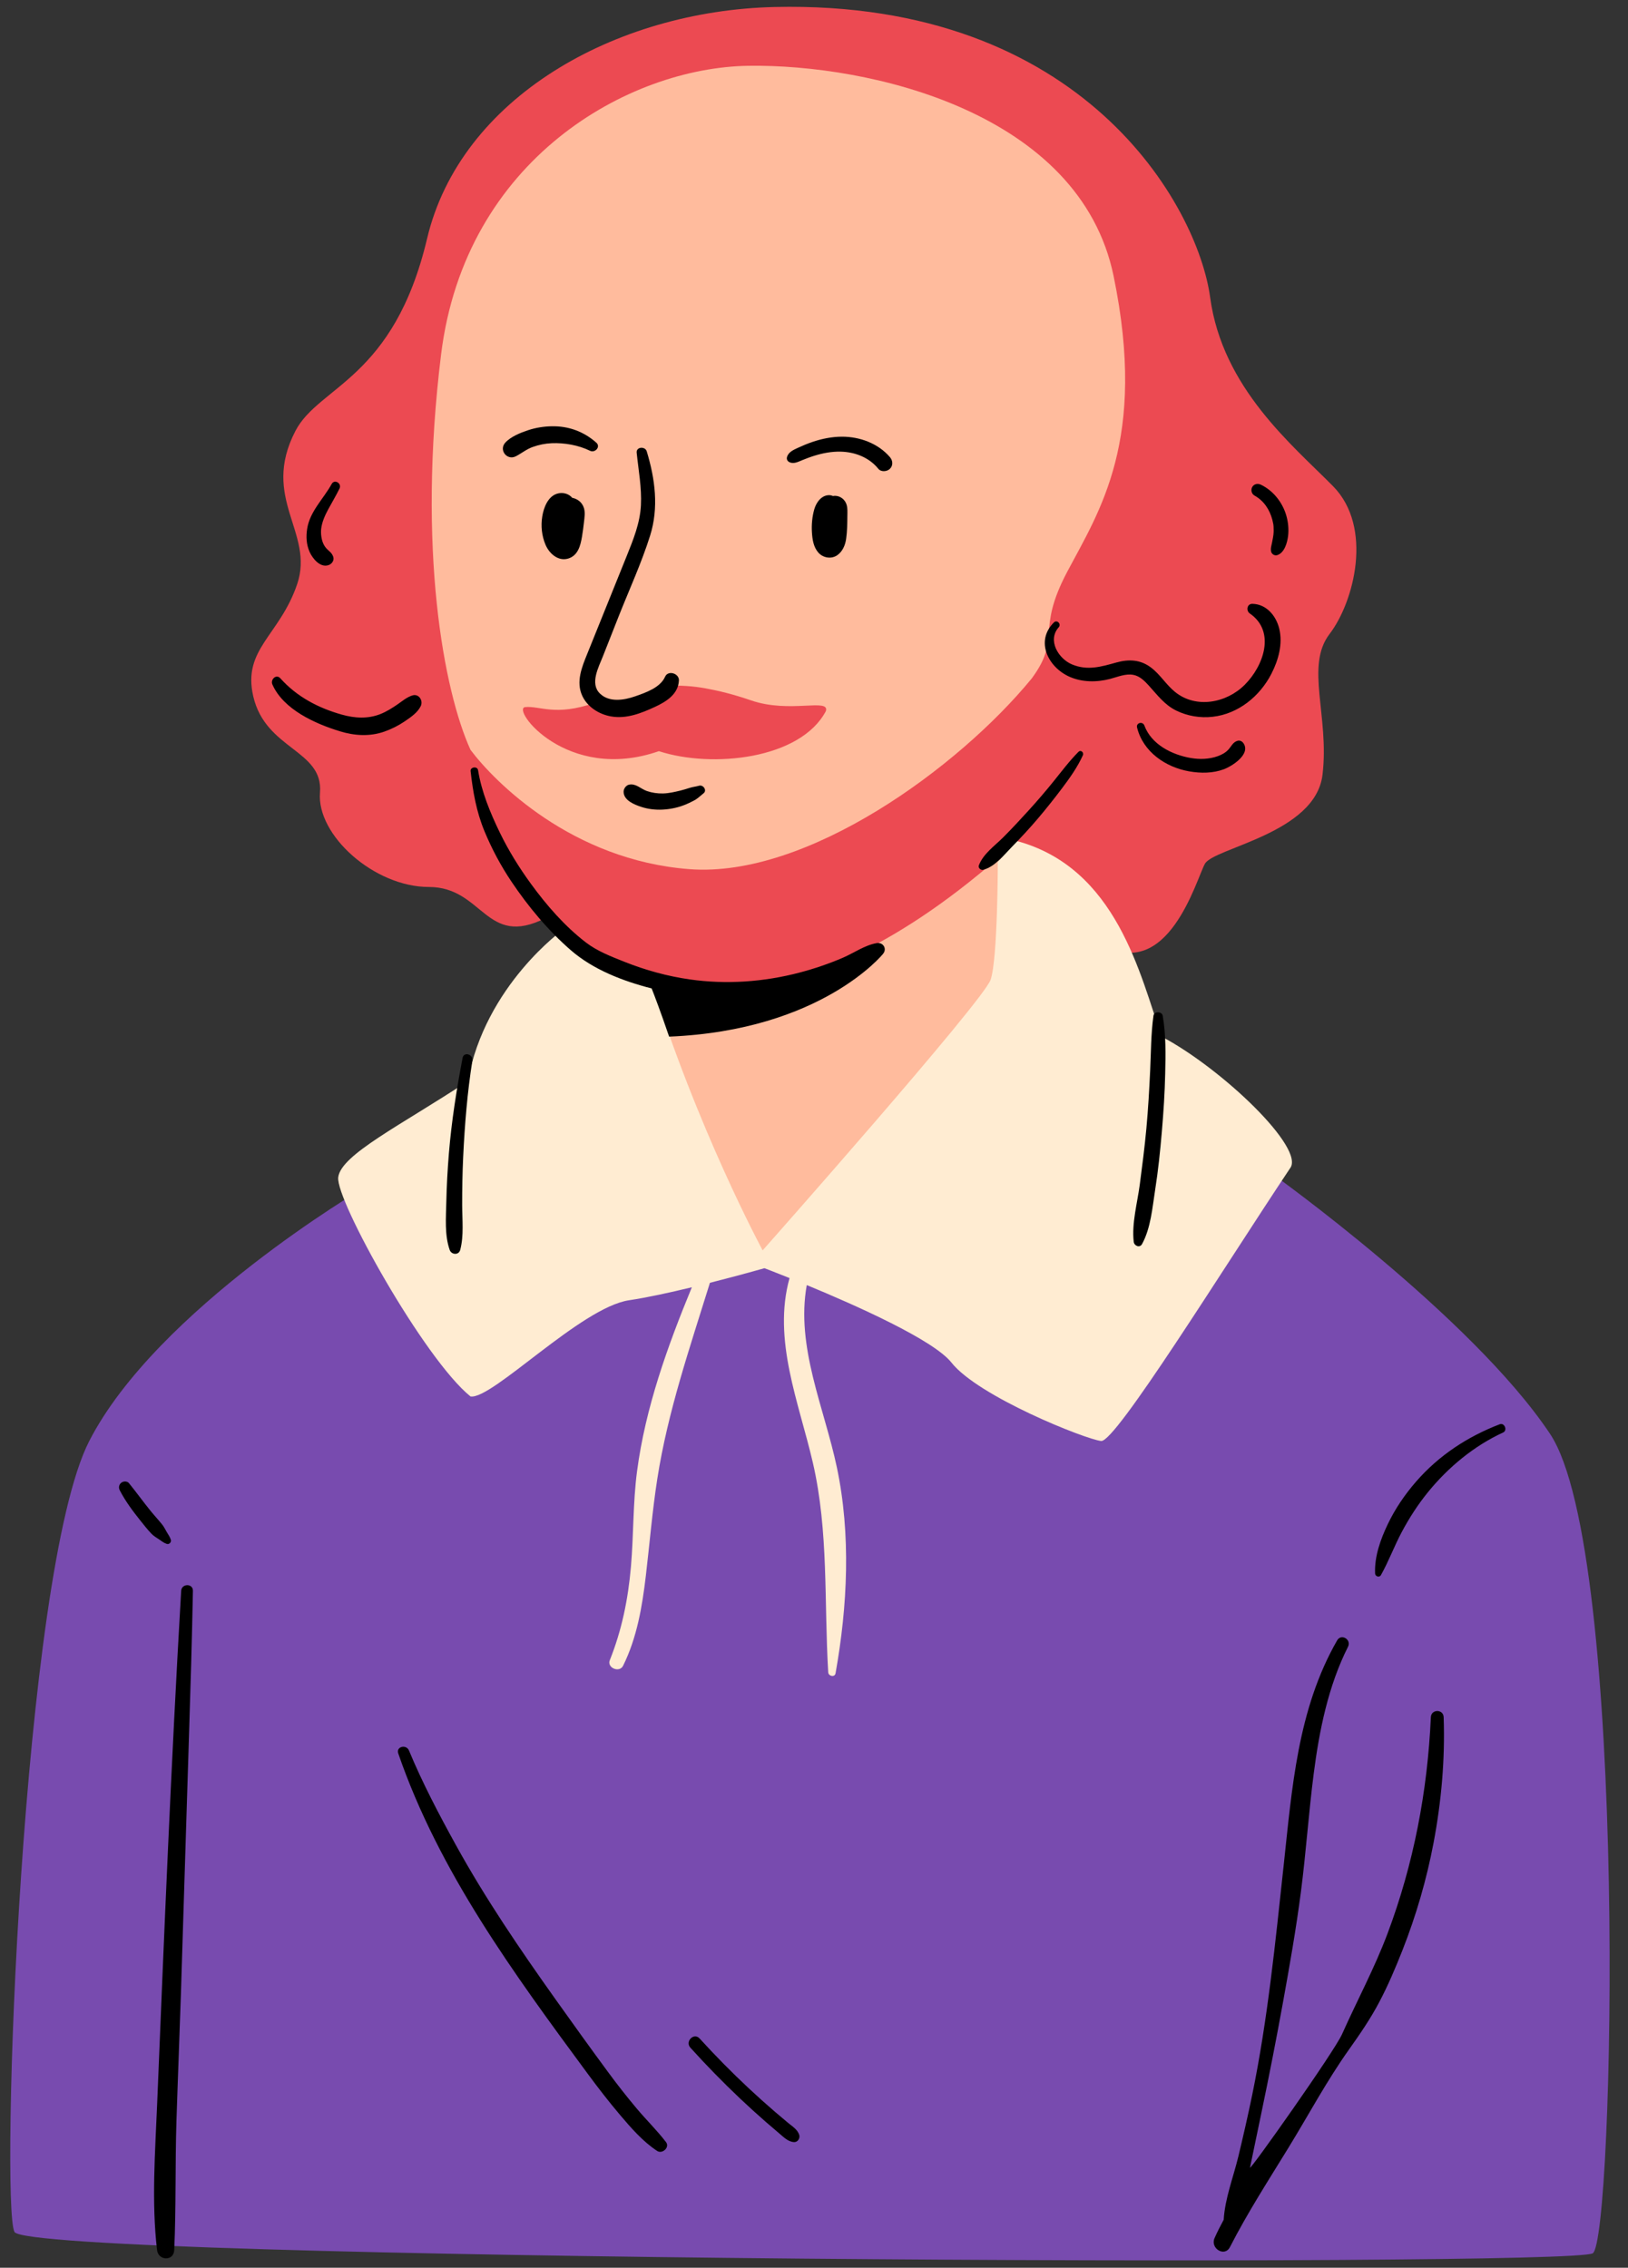 <?xml version="1.0" encoding="UTF-8"?><svg xmlns="http://www.w3.org/2000/svg" xmlns:xlink="http://www.w3.org/1999/xlink" height="332.1" preserveAspectRatio="xMidYMid meet" version="1.0" viewBox="-1.5 -1.0 238.4 332.1" width="238.4" zoomAndPan="magnify"><rect x="-1.5" y="-1.0" width="238.4" height="332.1" fill="#333333" stroke="none"/><g id="change1_1"><path d="M64.788,176.635l45.391,5.478l12-2.348l62.609-8.87c0,0,29.217,20.87,40.696,38.087 c11.478,17.217,9.391,117.913,6.261,120c-3.13,2.087-229.043,1.044-231.13-3.13 c-2.087-4.174,1.044-96.522,10.957-115.826s40.174-37.044,40.174-37.044L64.788,176.635z M64.788,176.635l45.391,5.478 l12-2.348l62.609-8.87c0,0,29.217,20.87,40.696,38.087c11.478,17.217,9.391,117.913,6.261,120 c-3.13,2.087-229.043,1.044-231.13-3.13c-2.087-4.174,1.044-96.522,10.957-115.826s40.174-37.044,40.174-37.044 L64.788,176.635z" fill="#784BAF"/></g><g id="change2_1"><path d="M175.71,42.548c1.8,13.304,12.084,21.652,17.997,27.652s3.085,16.956-0.514,21.652 s0,12-1.028,20.609s-15.941,10.696-17.226,13.043c-1.286,2.348-5.399,17.478-15.169,11.739 c-9.77-5.739-14.141-12.783-14.141-12.783s-1.286,3.13-19.797,14.609c-20.845,12.925-41.565,0.13-47.478-5.609 c-8.742,4.435-9.085-4.565-17.055-4.565s-16.455-7.565-15.941-13.826s-7.961-6.261-9.77-14.087 c-1.607-6.949,3.857-8.87,6.428-16.435s-5.399-12.522-0.257-22.435c3.431-6.614,14.398-7.565,19.283-28.174 s27.515-33.374,50.907-33.913C157.198-1.017,173.91,29.244,175.71,42.548z M175.71,42.548 c1.8,13.304,12.084,21.652,17.997,27.652s3.085,16.956-0.514,21.652s0,12-1.028,20.609 s-15.941,10.696-17.226,13.043c-1.286,2.348-5.399,17.478-15.169,11.739c-9.77-5.739-14.141-12.783-14.141-12.783 s-1.286,3.13-19.797,14.609c-20.845,12.925-41.565,0.13-47.478-5.609c-8.742,4.435-9.085-4.565-17.055-4.565 s-16.455-7.565-15.941-13.826s-8.091-6.783-9.77-14.087c-1.598-6.951,3.857-8.87,6.428-16.435 s-5.399-12.522-0.257-22.435c3.431-6.614,14.398-7.565,19.283-28.174s27.515-33.374,50.907-33.913 C157.198-1.017,173.91,29.244,175.71,42.548z" fill="#EC4A52"/></g><g id="change3_1"><path d="M161.571,39.418c-4.957-24-35.739-31.044-53.478-30.783c-17.611,0.259-41.478,13.696-45,42.261 s0.391,49.304,4.304,57.913c3.522,4.696,14.87,16.174,32.087,17.478c17.217,1.304,39.391-14.87,50.087-27.913 c4.435-6,0.522-6.783,5.217-15.652C159.484,73.852,166.527,63.418,161.571,39.418z M119.44,103.135 c-3.717,7.043-16.63,8.413-24.456,5.87c-13.5,4.696-21.717-6.261-19.565-6.457 c2.152-0.196,4.402,1.37,10.076-0.587c1.883-0.649,4.356,1.151,5.902,0.717c1.806-0.507,2.968-3.149,4.828-3.239 s3.73,0.03,5.576,0.364c1.906,0.345,4.091,0.872,6.683,1.766C114.158,103.526,120.027,101.178,119.44,103.135z M144.875,124.461c0,0,0.587,7.435-0.391,19.37c-3.717,7.826-30.13,36.587-34.435,39.326 c-10.37-13.109-16.435-41.283-16.435-41.283S112.592,152.635,144.875,124.461z" fill="#FFBB9D"/></g><g id="change4_1"><path d="M187.397,170.113c-9.913,14.87-25.565,40.174-27.652,39.913c-2.348-0.261-18-6.522-21.913-11.478 c-2.613-3.31-13.945-8.362-21.19-11.355c-1.631,9.02,2.566,17.978,4.402,26.674 c2.08,9.85,1.575,20.315-0.187,30.177c-0.115,0.642-1.039,0.432-1.074-0.145 c-0.62-10.278,0.087-20.593-2.256-30.719c-2.035-8.79-5.927-17.97-3.408-27.015 c-2.231-0.896-3.677-1.442-3.677-1.442s-3.573,1.021-7.982,2.137c-2.941,9.482-6.181,18.884-7.71,28.73 c-0.732,4.716-1.116,9.434-1.674,14.169c-0.53,4.505-1.303,9.092-3.337,13.191 c-0.533,1.073-2.387,0.295-1.942-0.819c1.768-4.425,2.684-8.949,3.095-13.688c0.403-4.645,0.285-9.347,0.893-13.969 c1.229-9.336,4.454-18.288,8.029-26.961c-3.228,0.78-6.603,1.519-9.199,1.904 c-7.043,1.044-20.087,14.609-23.217,14.087c-6.783-5.478-19.761-28.761-19.37-32.087 c0.391-3.326,9.196-7.63,18.978-14.087c2.543-14.087,14.022-22.239,14.022-22.239 c3.522,2.935,9.13,5.217,12.587,6.783c6.913,22.37,16.565,40.239,16.565,40.239s32.348-36.522,33.391-39.652 c1.044-3.13,1.044-17.217,1.044-17.217s0,0,2.609-3.13c14.87,3.913,18.261,19.826,21.391,28.696 C177.484,155.505,189.744,167.244,187.397,170.113z M187.397,170.113c-9.913,14.87-25.565,40.174-27.652,39.913 c-2.348-0.261-18-6.522-21.913-11.478c-2.613-3.31-13.945-8.362-21.19-11.355 c-1.631,9.02,2.566,17.978,4.402,26.674c2.08,9.85,1.575,20.315-0.187,30.177 c-0.115,0.642-1.039,0.432-1.074-0.145c-0.62-10.278,0.087-20.593-2.256-30.719 c-2.035-8.79-5.927-17.97-3.408-27.015c-2.231-0.896-3.677-1.442-3.677-1.442s-3.573,1.021-7.982,2.137 c-2.941,9.482-6.181,18.884-7.71,28.73c-0.732,4.716-1.116,9.434-1.674,14.169 c-0.53,4.505-1.303,9.092-3.337,13.191c-0.533,1.073-2.387,0.295-1.942-0.819 c1.768-4.425,2.684-8.949,3.095-13.688c0.403-4.645,0.285-9.347,0.893-13.969 c1.229-9.336,4.454-18.288,8.029-26.961c-3.228,0.78-6.603,1.519-9.199,1.904 c-7.043,1.044-20.087,14.609-23.217,14.087c-6.783-5.478-19.761-28.761-19.37-32.087 c0.391-3.326,9.196-7.63,18.978-14.087c2.543-14.087,14.022-22.239,14.022-22.239 c3.522,2.935,9.13,5.217,12.587,6.783c6.913,22.37,16.565,40.239,16.565,40.239s32.348-36.522,33.391-39.652 c1.044-3.13,1.044-17.217,1.044-17.217s0,0,2.609-3.13c14.87,3.913,18.261,19.826,21.391,28.696 C177.484,155.505,189.744,167.244,187.397,170.113z" fill="#FFECD2"/></g><g id="change5_1"><path d="M121.132,80.291c0.764-0.551,1.141-1.458,1.273-2.367c0.163-1.119,0.169-2.275,0.182-3.405 c0.006-0.523,0.041-1.079-0.107-1.587c-0.218-0.744-0.864-1.279-1.64-1.321 c-0.121-0.007-0.237,0.014-0.354,0.029c-0.172-0.07-0.35-0.12-0.526-0.125 c-1.156-0.029-1.929,1.062-2.215,2.054c-0.31,1.076-0.419,2.253-0.35,3.369 c0.064,1.049,0.219,2.152,0.931,2.975C119.016,80.712,120.26,80.92,121.132,80.291z M46.606,81.761 c0.487-0.166,0.87-0.686,0.693-1.22c-0.188-0.568-0.587-0.804-0.913-1.135c-0.234-0.238-0.409-0.476-0.577-0.871 c-0.235-0.552-0.36-1.385-0.277-2.099c0.116-0.99,0.554-1.96,1.021-2.828c0.551-1.024,1.153-2.018,1.664-3.063 c0.372-0.76-0.732-1.427-1.147-0.67c-1.194,2.176-3.195,4.015-3.59,6.565c-0.179,1.159-0.119,2.313,0.364,3.395 C44.281,80.809,45.394,82.175,46.606,81.761z M25.03,231.971c-1.46,25.028-2.488,50.097-3.518,75.146 c-0.291,7.071-0.84,14.352-0.013,21.399c0.185,1.575,2.442,1.657,2.516,0c0.281-6.292,0.124-12.612,0.324-18.911 c0.199-6.304,0.46-12.606,0.663-18.91c0.401-12.441,0.765-24.884,1.167-37.325 c0.23-7.133,0.442-14.264,0.581-21.4C26.77,230.858,25.094,230.874,25.03,231.971z M60.11,102.413 c0.387-0.795-0.257-1.861-1.209-1.572c-0.849,0.258-1.5,0.846-2.223,1.338c-0.773,0.526-1.578,1.036-2.449,1.384 c-1.846,0.738-3.773,0.623-5.657,0.095c-3.465-0.971-6.612-2.627-9.02-5.324c-0.606-0.679-1.479,0.186-1.166,0.899 c1.615,3.676,6.281,5.756,9.891,6.861c2.129,0.652,4.374,0.795,6.499,0.049c1.041-0.366,2.049-0.868,2.962-1.488 C58.606,104.067,59.64,103.378,60.11,102.413z M65.89,182.05c0.556-2.093,0.292-4.403,0.288-6.558 c-0.004-2.359,0.038-4.718,0.149-7.074c0.222-4.716,0.608-9.433,1.344-14.098c0.146-0.926-1.251-1.343-1.431-0.395 c-0.88,4.637-1.623,9.299-2.007,14.006c-0.192,2.353-0.326,4.713-0.375,7.073 c-0.048,2.295-0.273,4.862,0.495,7.046C64.604,182.762,65.677,182.852,65.89,182.05z M22.923,225.099 c0.352,0.114,0.697-0.252,0.596-0.596c-0.118-0.401-0.355-0.734-0.568-1.087c-0.24-0.397-0.418-0.802-0.713-1.167 c-0.548-0.677-1.144-1.316-1.693-1.993c-1.079-1.33-2.076-2.722-3.158-4.049c-0.267-0.328-0.823-0.31-1.128-0.067 c-0.344,0.274-0.423,0.718-0.221,1.109c0.812,1.574,1.897,3.032,3.002,4.413c0.527,0.658,1.055,1.337,1.639,1.947 c0.335,0.35,0.746,0.575,1.139,0.846C22.177,224.701,22.502,224.963,22.923,225.099z M182.208,71.574 c1.385,0.77,2.215,2.067,2.606,3.527c0.054,0.203,0.098,0.407,0.136,0.613c0.011,0.062,0.015,0.075,0.016,0.079 c0,0.003,0.001,0.009,0.003,0.031c0.012,0.094,0.02,0.189,0.027,0.283c0.03,0.405,0.026,0.816-0.022,1.22 c-0.009,0.041-0.062,0.395-0.07,0.46c-0.036,0.208-0.083,0.413-0.12,0.62c-0.085,0.466-0.26,0.919-0.139,1.392 c0.094,0.366,0.518,0.618,0.884,0.502c1.068-0.337,1.484-1.846,1.597-2.834c0.112-0.976,0.013-1.989-0.254-2.933 c-0.545-1.932-1.91-3.678-3.733-4.552c-0.449-0.215-0.996-0.124-1.261,0.331 C181.629,70.737,181.771,71.331,182.208,71.574z M91.759,307.81c-1.467-1.744-2.869-3.534-4.221-5.37 c-2.62-3.558-5.2-7.149-7.761-10.75c-5.176-7.28-10.209-14.676-14.526-22.505 c-2.485-4.507-4.891-9.08-6.865-13.837c-0.389-0.937-1.915-0.58-1.567,0.432 c5.952,17.295,16.953,32.279,27.714,46.871c1.523,2.065,3.094,4.102,4.753,6.059 c1.609,1.898,3.355,3.918,5.451,5.288c0.754,0.492,1.877-0.53,1.293-1.293 C94.717,310.987,93.152,309.466,91.759,307.81z M74.039,65.821c0.848-0.438,1.555-1.038,2.474-1.364 c0.894-0.318,1.823-0.512,2.772-0.551c1.878-0.076,3.923,0.28,5.619,1.11c0.728,0.356,1.601-0.584,0.918-1.19 c-1.833-1.63-4.075-2.448-6.537-2.4c-1.162,0.023-2.345,0.209-3.449,0.576c-1.121,0.372-2.521,0.93-3.34,1.819 C71.506,64.894,72.745,66.489,74.039,65.821z M93.236,114.846c-0.892-0.305-1.621-1.147-2.609-0.938 c-0.462,0.098-0.817,0.601-0.809,1.062c0.022,1.248,1.591,1.872,2.608,2.203c0.974,0.317,2.041,0.441,3.063,0.392 c1.068-0.052,2.141-0.258,3.14-0.641c0.526-0.202,1.052-0.448,1.549-0.716c0.512-0.277,0.899-0.68,1.352-1.036 c0.54-0.425-0.049-1.28-0.646-1.11c-0.457,0.13-0.927,0.172-1.381,0.315c-0.458,0.144-0.906,0.289-1.372,0.401 c-0.848,0.203-1.683,0.403-2.559,0.421C94.77,115.214,93.996,115.105,93.236,114.846z M84.011,73.406 c-0.259-0.85-0.943-1.347-1.721-1.507c-0.512-0.621-1.43-0.859-2.258-0.586 c-1.32,0.435-1.919,2.057-2.123,3.304c-0.229,1.394-0.078,2.849,0.472,4.153c0.541,1.281,1.853,2.486,3.345,2.022 c1.413-0.44,1.782-1.9,1.997-3.189c0.119-0.716,0.216-1.437,0.295-2.159 C84.091,74.779,84.211,74.061,84.011,73.406z M90.291,80.382c-1.925,4.788-3.853,9.576-5.791,14.358 c-0.786,1.94-1.686,4.096-0.738,6.152c0.758,1.644,2.439,2.702,4.183,3.018c2.266,0.41,4.452-0.456,6.473-1.393 c1.655-0.767,3.405-1.858,3.501-3.868c0.049-1.028-1.584-1.547-2.024-0.548c-0.705,1.601-2.828,2.33-4.377,2.871 c-1.622,0.566-3.789,0.934-5.166-0.403c-1.506-1.461-0.19-3.869,0.434-5.452c0.779-1.98,1.556-3.961,2.341-5.939 c1.539-3.879,3.314-7.743,4.569-11.725c1.292-4.101,0.738-8.312-0.491-12.356c-0.234-0.771-1.563-0.676-1.473,0.199 c0.262,2.557,0.754,5.122,0.622,7.703C92.219,75.607,91.254,77.988,90.291,80.382z M166.728,99.4 c1.242,1.365,2.295,2.813,3.996,3.65c1.667,0.82,3.541,1.129,5.385,0.916c3.738-0.43,6.885-3.006,8.574-6.299 c1.022-1.993,1.689-4.373,1.145-6.603c-0.465-1.906-1.885-3.588-3.925-3.636c-0.799-0.019-0.968,1.008-0.383,1.412 c3.823,2.64,2.023,7.676-0.745,10.446c-2.654,2.655-7.109,3.546-10.197,1.052 c-1.31-1.058-2.179-2.559-3.529-3.58c-1.55-1.172-3.253-1.245-5.078-0.736 c-2.212,0.617-4.224,1.221-6.479,0.283c-2-0.832-3.65-3.538-1.96-5.44c0.425-0.478-0.247-1.165-0.707-0.707 c-2.771,2.762-0.818,6.585,2.313,7.959c1.859,0.815,3.988,0.812,5.926,0.305c1.079-0.282,2.256-0.804,3.391-0.593 C165.403,98.004,166.108,98.717,166.728,99.4z M156.424,109.109c-1.307,1.314-2.433,2.816-3.596,4.259 c-1.174,1.457-2.392,2.879-3.65,4.263c-1.227,1.35-2.466,2.688-3.755,3.98 c-1.24,1.244-2.946,2.428-3.579,4.112c-0.147,0.391,0.29,0.752,0.653,0.653c1.692-0.461,2.97-2.115,4.155-3.327 c1.344-1.375,2.658-2.785,3.899-4.254c1.192-1.411,2.343-2.857,3.454-4.333c1.147-1.523,2.281-3.113,3.068-4.853 C157.258,109.204,156.778,108.753,156.424,109.109z M167.409,147.752c-0.37,2.636-0.355,5.319-0.48,7.975 c-0.133,2.838-0.294,5.673-0.553,8.503c-0.252,2.75-0.607,5.484-0.966,8.222c-0.354,2.701-1.199,5.667-0.892,8.399 c0.067,0.596,0.881,0.956,1.223,0.331c1.283-2.348,1.508-5.332,1.917-7.936c0.444-2.826,0.738-5.681,0.981-8.531 c0.242-2.827,0.426-5.665,0.49-8.501c0.063-2.81,0.122-5.684-0.364-8.461 C168.649,147.092,167.505,147.071,167.409,147.752z M208.031,250.473c-0.488,10.86-2.521,21.509-6.347,31.696 c-1.902,5.065-4.463,9.811-6.662,14.74c-1.135,2.543-13.61,20.184-13.473,19.523 c0.56-2.707,1.123-5.414,1.689-8.12c1.104-5.286,2.143-10.59,3.107-15.904c0.99-5.461,1.952-10.908,2.665-16.414 c0.742-5.73,1.126-11.501,1.864-17.232c0.816-6.342,2.129-12.863,5.028-18.607 c0.531-1.052-0.996-1.968-1.592-0.931c-5.805,10.11-6.612,21.698-7.841,33.041 c-1.216,11.223-2.316,22.413-4.59,33.485c-0.623,3.031-1.313,6.044-2.036,9.052 c-0.724,3.011-1.963,6.144-2.146,9.266c-0.476,0.882-0.933,1.773-1.34,2.69c-0.667,1.502,1.475,2.838,2.253,1.317 c2.578-5.036,5.614-9.734,8.569-14.55c2.942-4.796,5.591-9.772,8.853-14.366c1.61-2.268,3.124-4.467,4.429-6.935 c1.3-2.458,2.393-5.037,3.412-7.623c1.999-5.075,3.54-10.365,4.554-15.726c1.145-6.054,1.696-12.243,1.479-18.403 C209.864,249.265,208.086,249.268,208.031,250.473z M218.117,207.576c-4.723,1.814-8.921,4.569-12.253,8.403 c-1.651,1.9-3.063,3.973-4.147,6.243c-1.057,2.213-1.96,4.732-1.852,7.204c0.019,0.442,0.627,0.647,0.859,0.233 c1.131-2.018,1.932-4.2,3.02-6.252c1.097-2.069,2.393-4.079,3.872-5.897c2.964-3.641,6.733-6.767,11.007-8.734 C219.29,208.468,218.813,207.309,218.117,207.576z M180.586,107.838c-0.192-0.28-0.522-0.45-0.865-0.352 c-0.692,0.197-0.92,0.849-1.374,1.327c-0.41,0.432-0.961,0.724-1.516,0.925c-1.249,0.45-2.636,0.494-3.937,0.273 c-2.767-0.472-5.786-1.976-6.814-4.76c-0.244-0.661-1.243-0.409-1.07,0.295c0.878,3.562,4.179,5.819,7.66,6.421 c1.679,0.29,3.457,0.288,5.071-0.322C178.931,111.195,181.693,109.45,180.586,107.838z M121.788,62.952 c-1.457,0.003-2.924,0.296-4.3,0.762c-0.744,0.252-1.472,0.556-2.184,0.886 c-0.637,0.295-1.37,0.621-1.562,1.357c-0.091,0.348,0.117,0.636,0.431,0.759 c0.604,0.237,1.2-0.082,1.759-0.31c0.611-0.249,1.225-0.483,1.856-0.677c1.233-0.378,2.5-0.615,3.794-0.588 c2.118,0.044,4.182,0.844,5.537,2.509c0.41,0.504,1.275,0.426,1.702,0c0.489-0.489,0.424-1.206,0-1.702 C127.093,63.929,124.407,62.946,121.788,62.952z M113.92,309.898c-0.658-0.545-1.312-1.096-1.959-1.654 c-1.295-1.116-2.568-2.257-3.817-3.424c-2.499-2.333-4.896-4.771-7.199-7.297c-0.829-0.909-2.169,0.44-1.348,1.348 c2.322,2.569,4.743,5.048,7.258,7.429c1.241,1.174,2.505,2.324,3.792,3.448c0.643,0.562,1.292,1.118,1.947,1.667 c0.655,0.549,1.285,1.228,2.176,1.287c0.526,0.035,0.91-0.542,0.776-1.019 C115.317,310.874,114.538,310.41,113.92,309.898z M126.885,137.115c-1.723,0.287-3.343,1.447-4.947,2.138 c-2.046,0.881-4.167,1.601-6.32,2.169c-5.241,1.383-10.755,1.775-16.128,1.007 c-3.264-0.466-6.469-1.352-9.531-2.57c-1.942-0.773-3.997-1.559-5.668-2.845 c-3.093-2.378-5.763-5.451-8.049-8.591c-1.717-2.358-3.273-4.864-4.547-7.49c-1.394-2.873-2.686-5.987-3.19-9.149 c-0.098-0.611-1.159-0.475-1.09,0.147c0.337,3.027,0.852,5.943,2.02,8.771c1.076,2.605,2.404,5.089,3.976,7.429 c2.457,3.659,5.364,7.148,8.701,10.042c3.248,2.817,7.583,4.499,11.814,5.58c0.435,1.103,1.315,3.412,2.559,7.056 c22.304-0.913,31.321-12.114,31.321-12.114C128.435,137.948,127.827,136.958,126.885,137.115z"/></g></svg>